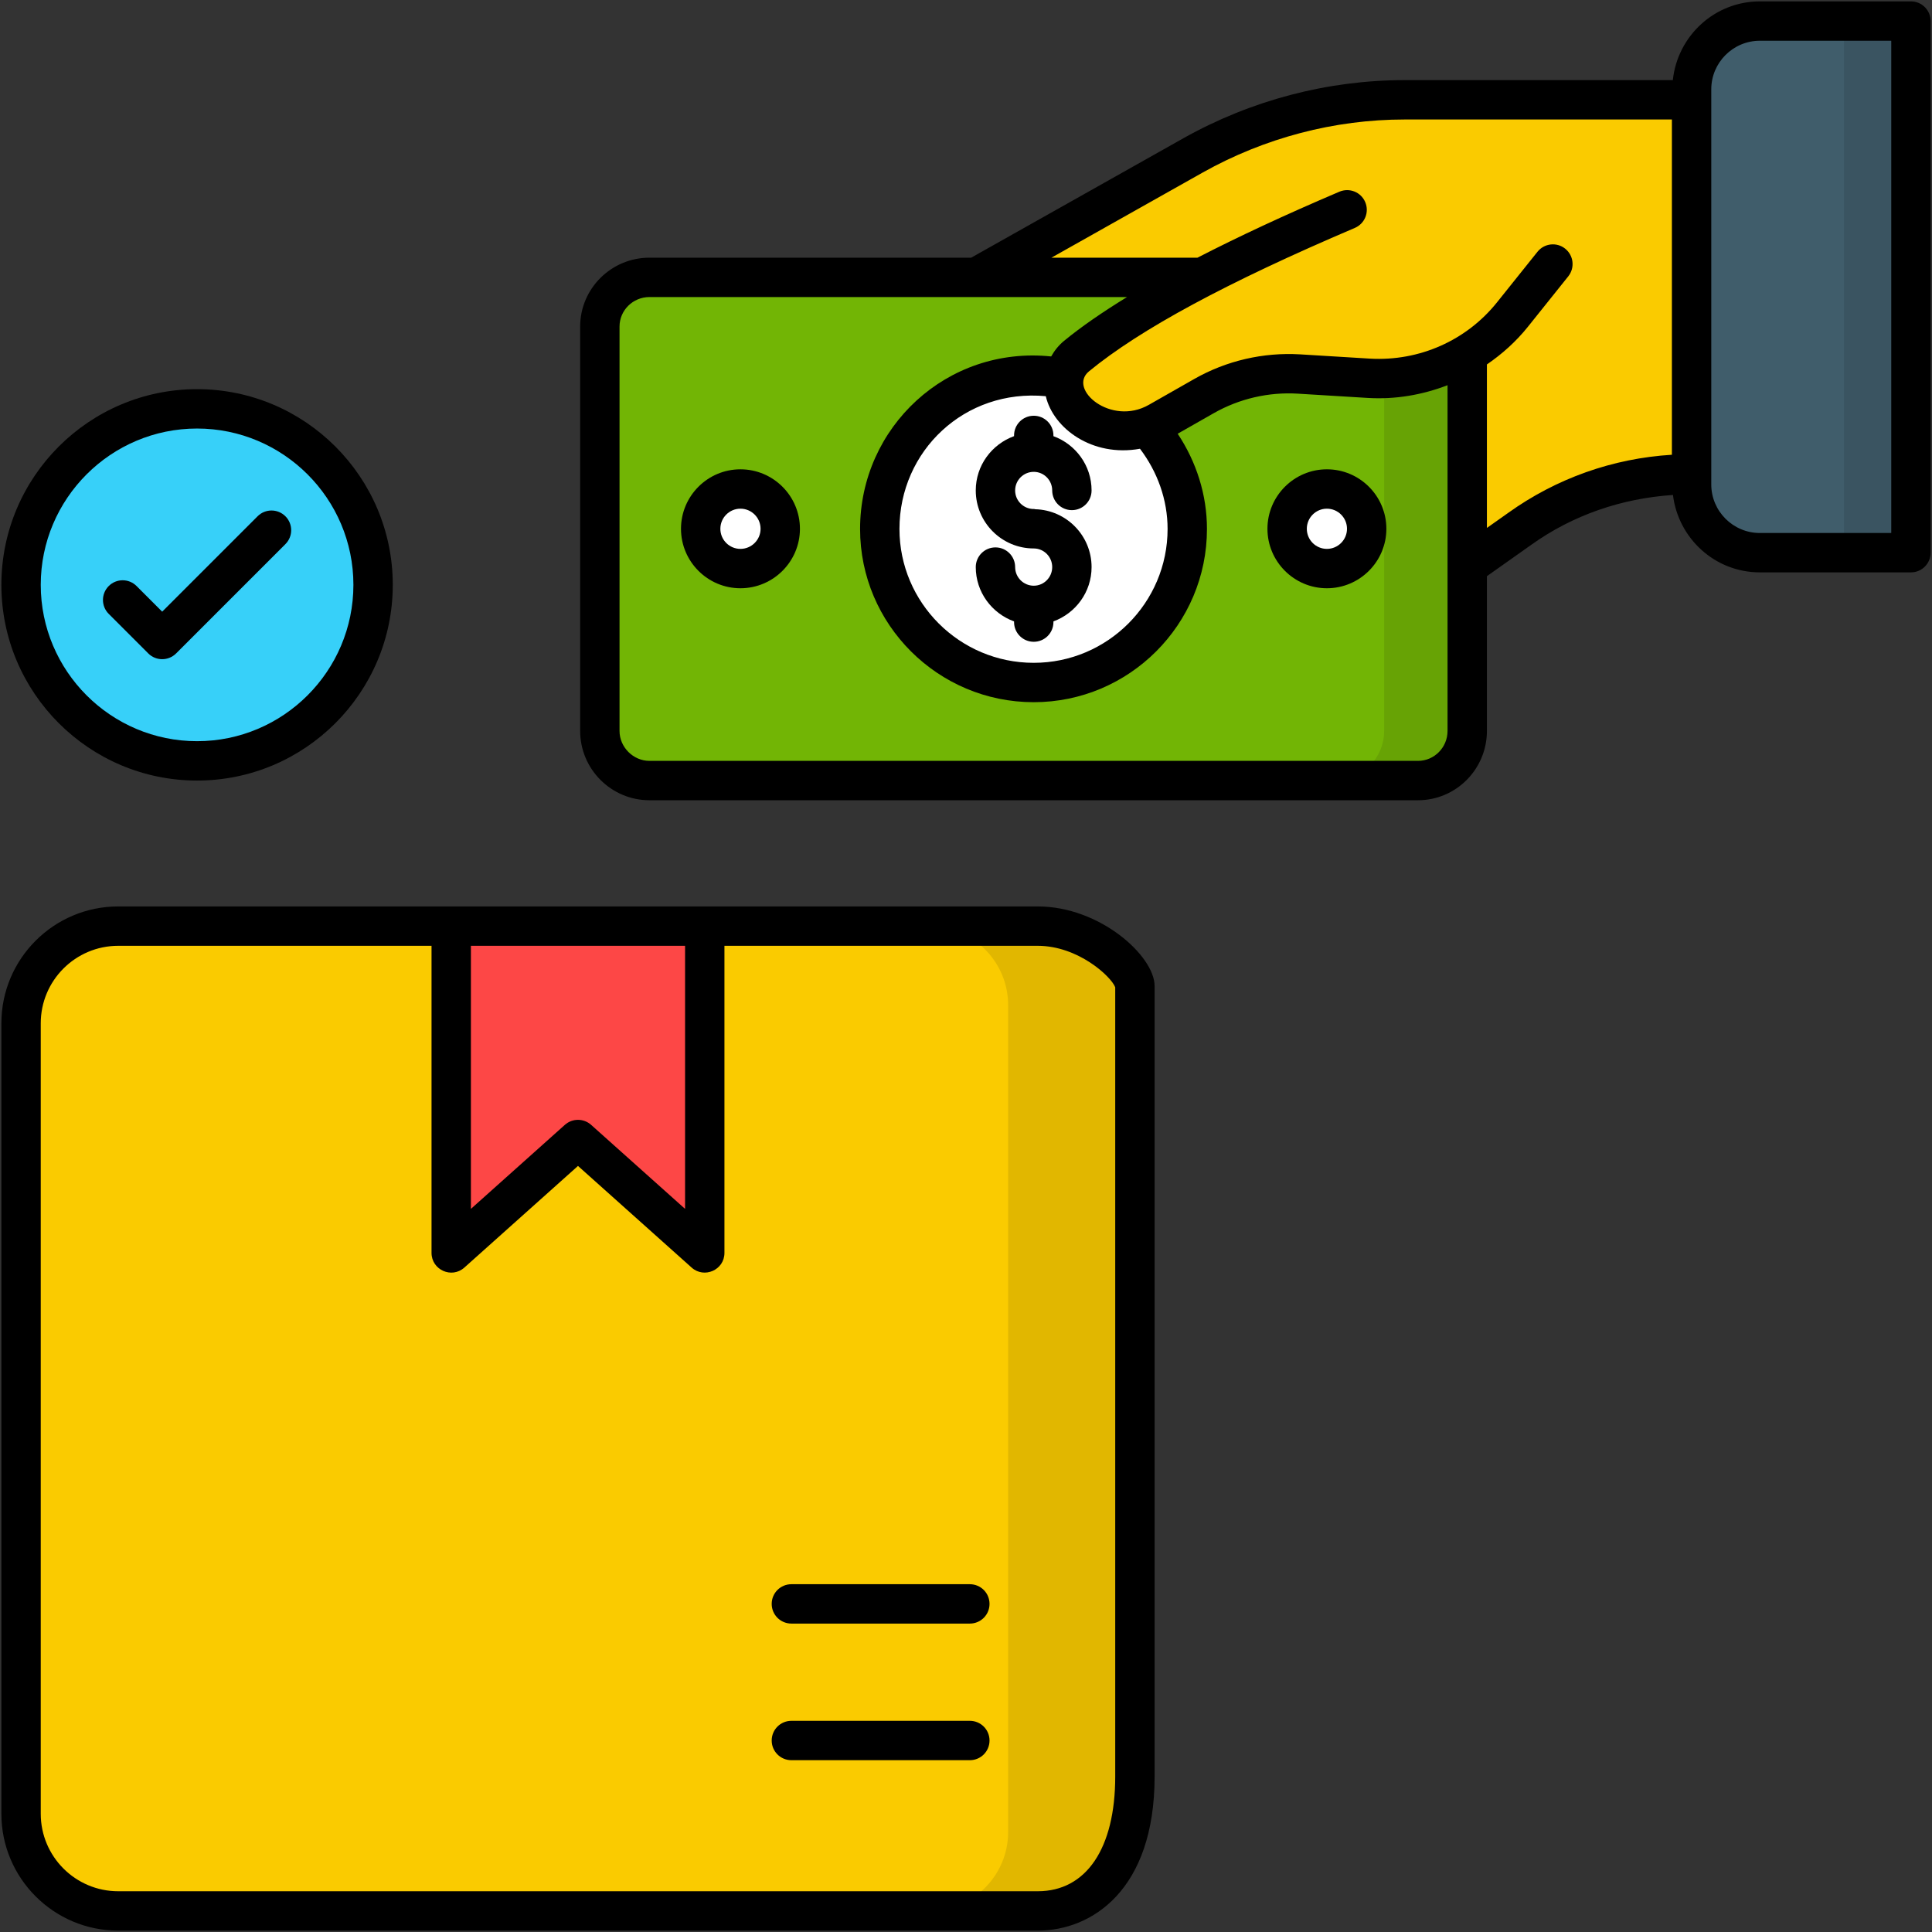 <svg enable-background="new 0 0 512 512" viewBox="0 0 512 512" xmlns="http://www.w3.org/2000/svg"><rect x="0" y="0" width="512" height="512" fill="#333333" stroke="none"/><g id="_x32_8_Cash_On_Delivery"><g><g><path d="m300.762 266.33v219.22c0 11.525-9.343 20.868-20.868 20.868h-253.444c-11.525 0-20.868-9.343-20.868-20.868v-219.22c0-11.525 9.343-20.868 20.868-20.868h253.443c11.526-.001 20.869 9.342 20.869 20.868z" fill="#facb00"/><path d="m300.762 266.33v219.22c0 11.477-9.39 20.868-20.868 20.868h-33.597c11.477 0 20.868-9.391 20.868-20.868v-219.22c0-11.477-9.391-20.868-20.868-20.868h33.597c11.478-.001 20.868 9.39 20.868 20.868z" opacity=".1"/><path d="m186.766 245.433v86.599l-33.595-30.048-33.594 30.048v-86.599z" fill="#fd4746"/><path d="m448.283 26.479v99.093c-16.38 0-32.307 5.068-45.61 14.57l-13.846 9.864-129.861-76.56 57.284-32.306c17.103-9.593 36.379-14.66 56.017-14.66h76.016z" fill="#facb00"/><path d="m506.418 23.32v105.411c0 9.796-7.942 17.738-17.738 17.738h-22.298c-9.996 0-18.099-8.103-18.099-18.099v-104.689c0-9.996 8.103-18.099 18.099-18.099h22.298c9.796 0 17.738 7.942 17.738 17.738z" fill="#405d6b"/><path d="m506.418 23.32v105.384c0 9.796-7.942 17.738-17.738 17.738v-140.86c9.796 0 17.738 7.942 17.738 17.738z" opacity=".1"/><path d="m388.86 86.542v107.177c0 7.227-5.859 13.086-13.086 13.086h-203.677c-7.227 0-13.086-5.859-13.086-13.086v-107.177c0-7.227 5.859-13.086 13.086-13.086h203.677c7.227.001 13.086 5.859 13.086 13.086z" fill="#72b505"/><path d="m388.826 86.551v107.157c0 7.2-5.843 13.147-13.043 13.147h-22.016c7.2 0 13.043-5.947 13.043-13.147v-107.157c0-7.2-5.843-13.043-13.043-13.043h22.016c7.199 0 13.043 5.843 13.043 13.043z" opacity=".1"/><g fill="#fff"><path d="m314.683 140.156c0 22.483-18.238 40.721-40.773 40.721-22.483 0-40.721-18.238-40.721-40.721s18.238-40.773 40.721-40.773c22.535 0 40.773 18.29 40.773 40.773z"/><path d="m362.186 140.137c0 5.818-4.719 10.537-10.55 10.537-5.818 0-10.537-4.719-10.537-10.537s4.719-10.55 10.537-10.55c5.831 0 10.55 4.733 10.55 10.55z"/><path d="m206.772 140.137c0 5.818-4.719 10.537-10.55 10.537-5.818 0-10.537-4.719-10.537-10.537s4.719-10.55 10.537-10.55c5.831 0 10.55 4.733 10.55 10.55z"/></g><path d="m411.529 69.973-10.711 13.389c-9.187 11.484-23.385 17.782-38.065 16.886l-18.525-1.131c-8.77-.536-17.506 1.496-25.141 5.845l-12.033 6.856c-7.394 4.213-16.715 2.783-22.506-3.453-3.748-4.036-3.525-10.484.729-13.984 14.846-12.214 39.919-25.233 71.72-38.781" fill="#facb00"/><path d="m98.871 154.993c0 25.808-20.942 46.644-46.644 46.644-25.808 0-46.644-20.836-46.644-46.644 0-25.702 20.836-46.644 46.644-46.644 25.702 0 46.644 20.942 46.644 46.644z" fill="#37d0f9"/></g><g><path d="m275.014 240.216c-77.687 0-167.479 0-243.688 0-17.073 0-30.961 13.888-30.961 30.961v209.497c0 17.073 13.888 30.961 30.961 30.961h243.688c14.286 0 30.966-10.694 30.966-40.835v-209.496c0-7.943-14.47-21.088-30.966-21.088zm-93.464 10.434v69.717l-24.898-22.269c-1.987-1.773-4.972-1.773-6.959 0l-24.898 22.269v-69.717zm113.996 220.15c0 19.034-7.673 30.4-20.532 30.4h-243.688c-11.321 0-20.527-9.206-20.527-20.527v-209.496c0-11.321 9.206-20.527 20.527-20.527h83.034v81.384c0 4.487 5.331 6.907 8.697 3.887l30.115-26.936 30.115 26.936c3.333 2.986 8.697.643 8.697-3.887v-81.384h83.029c10.719 0 19.452 8.147 20.532 10.984v209.166z"/><path d="m257.019 419.832h-47.295c-2.884 0-5.217 2.333-5.217 5.217s2.333 5.217 5.217 5.217h47.295c2.884 0 5.217-2.333 5.217-5.217s-2.333-5.217-5.217-5.217z"/><path d="m257.019 456.036h-47.295c-2.884 0-5.217 2.333-5.217 5.217s2.333 5.217 5.217 5.217h47.295c2.884 0 5.217-2.333 5.217-5.217s-2.333-5.217-5.217-5.217z"/><path d="m506.418.365h-40.035c-12.02 0-21.823 9.173-23.066 20.868h-71.085c-20.379 0-40.636 5.319-58.59 15.386l-56.267 31.669h-85.265c-10.123 0-18.362 8.192-18.362 18.26v107.158c0 10.128 8.238 18.367 18.362 18.367h203.678c10.067 0 18.26-8.238 18.26-18.367v-41.015l11.687-8.266c11.1-7.953 24.047-12.347 37.618-13.253 1.402 11.523 11.13 20.513 23.03 20.513h40.035c2.884 0 5.217-2.333 5.217-5.217v-140.886c0-2.883-2.334-5.217-5.217-5.217zm-130.63 201.274h-203.678c-4.295 0-7.927-3.633-7.927-7.933v-107.158c0-4.315 3.556-7.826 7.927-7.826h126.568c-6.524 4.003-12.159 7.882-16.715 11.631-1.409 1.159-2.523 2.566-3.388 4.11-27.642-2.86-50.642 18.789-50.642 45.717 0 25.316 20.639 45.909 46.011 45.909 25.321 0 45.914-20.593 45.914-45.909 0-9.044-2.789-17.759-7.758-25.237l9.562-5.449c6.786-3.852 14.53-5.635 22.254-5.171l18.525 1.131c7.302.45 14.499-.796 21.174-3.371v91.623c-.001 4.377-3.517 7.933-7.827 7.933zm-73.68-82.712c4.656 6.145 7.315 13.538 7.315 21.253 0 19.559-15.916 35.475-35.48 35.475-19.615 0-35.577-15.916-35.577-35.475 0-20.682 17.291-37.205 38.781-35.185 1.986 8.556 12.352 16.213 24.961 13.932zm97.574 16.995-5.635 3.985v-43.325c4.027-2.766 7.722-6.057 10.842-9.958l10.719-13.389c1.793-2.247 1.437-5.533-.815-7.331-2.221-1.793-5.523-1.452-7.336.81l-10.719 13.394c-8.111 10.139-20.613 15.671-33.666 14.933l-18.525-1.131c-9.731-.576-19.503 1.656-28.042 6.516l-12.044 6.858c-10.039 5.737-21.589-4.159-15.875-8.87 13.562-11.158 36.611-23.594 70.461-38.012 2.649-1.131 3.882-4.193 2.751-6.842-1.121-2.654-4.178-3.882-6.847-2.756-14.41 6.139-26.844 11.939-37.607 17.485h-38.699l40.103-22.575c16.395-9.191 34.889-14.046 53.485-14.046h70.838v88.849c-15.68.96-30.583 6.241-43.389 15.405zm101.519 5.329h-34.818c-7.102 0-12.88-5.777-12.88-12.88 0-8.548 0-105.742 0-104.687 0-7.102 5.777-12.885 12.88-12.885h34.818z"/><path d="m273.954 125.044c2.7 0 4.891 2.211 4.891 4.932 0 2.884 2.333 5.217 5.217 5.217s5.217-2.333 5.217-5.217c0-6.628-4.232-12.236-10.108-14.388v-.194c0-2.884-2.333-5.217-5.217-5.217s-5.217 2.333-5.217 5.217v.189c-5.9 2.147-10.149 7.759-10.149 14.392 0 8.478 6.893 15.371 15.366 15.371 2.7 0 4.891 2.216 4.891 4.937s-2.191 4.937-4.891 4.937c-2.721 0-4.932-2.216-4.932-4.937 0-2.884-2.333-5.217-5.217-5.217s-5.217 2.333-5.217 5.217c0 6.637 4.248 12.25 10.149 14.397v.184c0 2.884 2.333 5.217 5.217 5.217s5.217-2.333 5.217-5.217v-.189c5.876-2.151 10.108-7.761 10.108-14.393 0-8.338-6.663-15.107-14.918-15.329-.141-.011-.262-.082-.407-.082-.036 0-.065.02-.101.02-2.672-.057-4.831-2.232-4.831-4.916 0-2.72 2.211-4.931 4.932-4.931z"/><path d="m351.639 124.372c-8.681 0-15.753 7.072-15.753 15.763 0 8.687 7.072 15.758 15.753 15.758 8.692 0 15.763-7.072 15.763-15.758 0-8.692-7.071-15.763-15.763-15.763zm0 21.087c-2.935 0-5.319-2.389-5.319-5.324 0-2.94 2.384-5.329 5.319-5.329s5.329 2.389 5.329 5.329c0 2.935-2.395 5.324-5.329 5.324z"/><path d="m196.223 124.372c-8.687 0-15.753 7.072-15.753 15.763 0 8.687 7.066 15.758 15.753 15.758 8.697 0 15.768-7.072 15.768-15.758 0-8.692-7.071-15.763-15.768-15.763zm0 21.087c-2.935 0-5.319-2.389-5.319-5.324 0-2.94 2.384-5.329 5.319-5.329 2.94 0 5.334 2.389 5.334 5.329 0 2.935-2.394 5.324-5.334 5.324z"/><path d="m52.225 206.856c28.597 0 51.865-23.268 51.865-51.865s-23.268-51.86-51.865-51.86-51.86 23.263-51.86 51.86 23.263 51.865 51.86 51.865zm0-93.29c22.845 0 41.431 18.586 41.431 41.426 0 22.845-18.586 41.431-41.431 41.431-22.84 0-41.426-18.586-41.426-41.431 0-22.841 18.586-41.426 41.426-41.426z"/><path d="m39.294 173.164c2.038 2.038 5.339 2.038 7.377 0l28.969-28.969c2.038-2.038 2.038-5.339 0-7.377s-5.339-2.038-7.377 0l-25.28 25.28-6.791-6.791c-2.038-2.038-5.339-2.038-7.377 0s-2.038 5.339 0 7.377z"/></g></g></g><g id="Layer_1"/></svg>